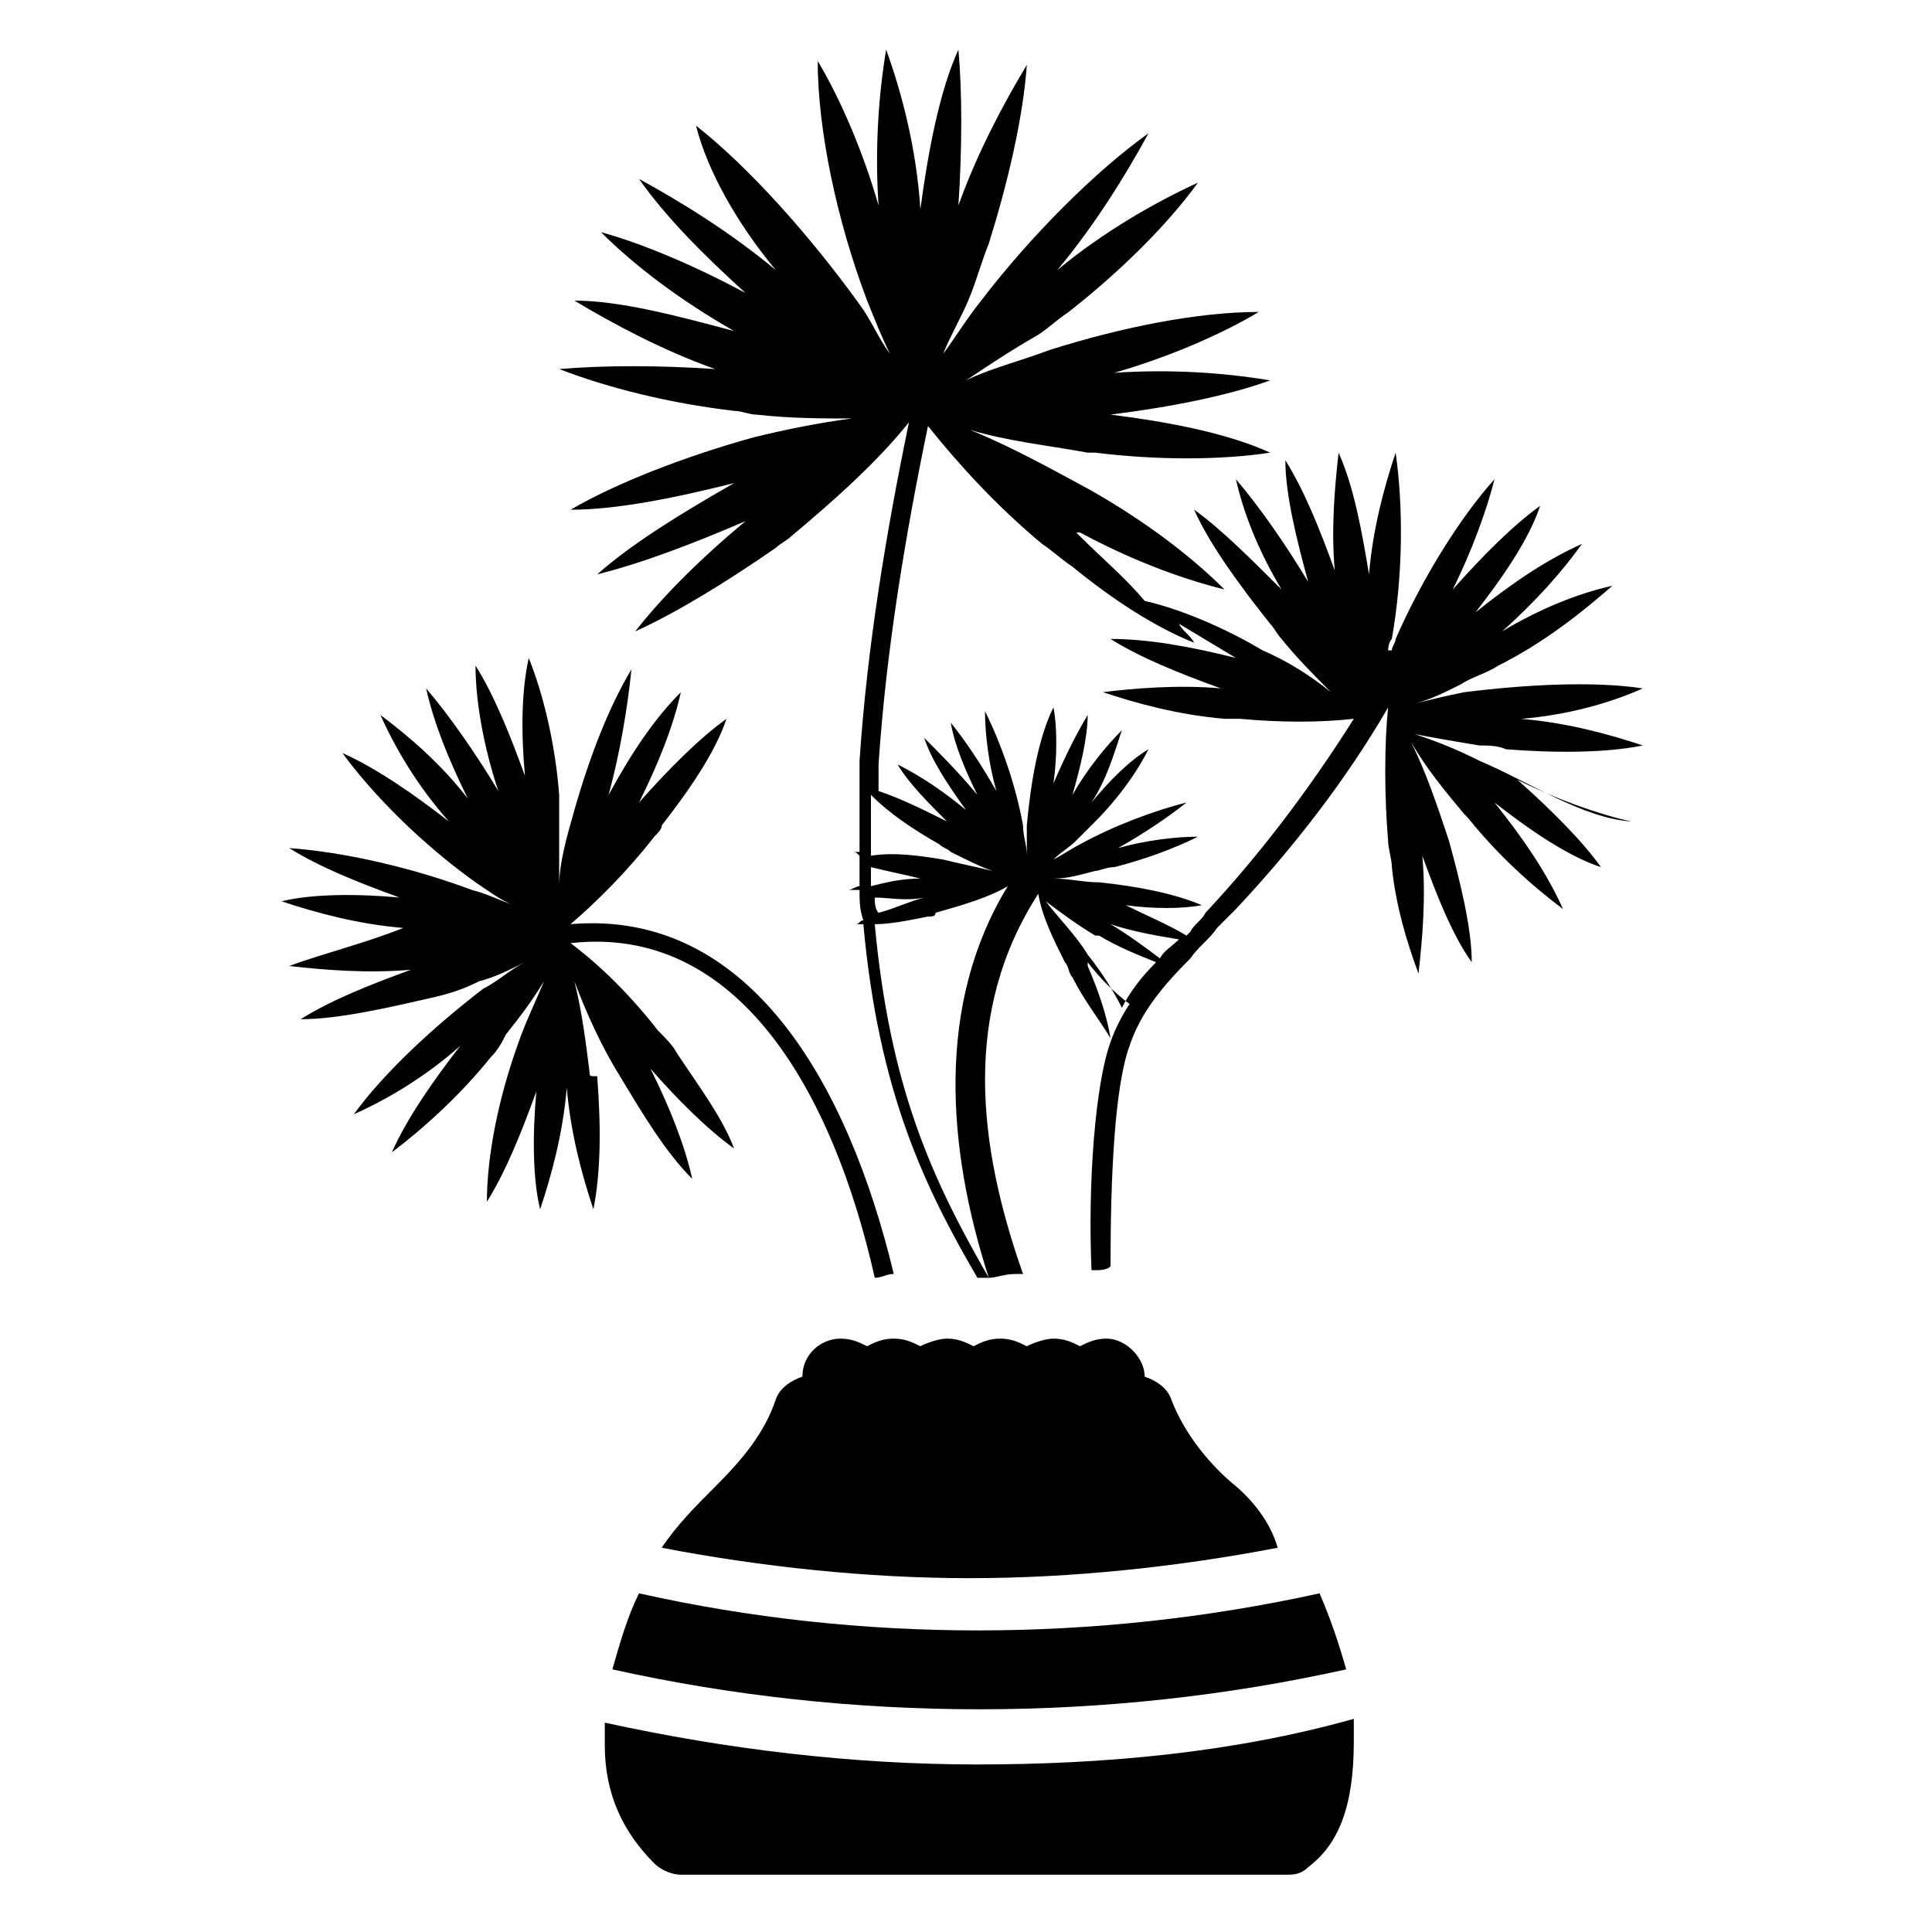 <?xml version="1.0" encoding="UTF-8"?>
<!-- Uploaded to: ICON Repo, www.iconrepo.com, Generator: ICON Repo Mixer Tools -->
<svg fill="#000000" width="800px" height="800px" version="1.1" viewBox="144 144 512 512" xmlns="http://www.w3.org/2000/svg">
 <g>
  <path d="m536.03 345.59c-6.047-3.023-11.082-5.039-17.129-7.055 5.039 1.008 11.082 2.016 17.129 3.023 2.016 0 5.039 0 7.055 1.008 13.098 1.008 26.199 1.008 36.273-1.008-9.07-3.023-20.152-6.047-32.242-7.055 12.09-1.008 23.176-4.031 32.242-8.062-13.098-2.016-31.234-1.008-47.359 1.008-5.039 1.008-9.07 2.016-13.098 3.023 4.031-1.008 8.062-3.023 12.09-5.039 3.023-2.016 7.055-3.023 10.078-5.039 12.09-6.047 22.168-14.105 30.23-21.16-9.07 2.016-19.145 6.047-29.223 12.09 9.07-8.062 16.121-16.121 21.16-23.176-9.07 4.031-18.137 10.078-28.215 18.137 7.055-9.07 14.105-19.145 17.129-28.215-7.055 5.039-15.113 13.098-23.176 22.168 5.039-10.078 9.07-21.16 11.082-29.223-9.07 10.078-19.145 26.199-26.199 42.32 0 1.008-1.008 2.016-1.008 3.023h-1.008v1.008c0-1.008 0-3.023 1.008-4.031 3.023-17.129 3.023-35.266 1.008-49.375-3.023 9.07-6.047 20.152-7.055 32.242-2.016-12.09-4.031-23.176-8.062-32.242-1.008 9.07-2.016 20.152-1.008 31.234-4.031-11.082-8.062-21.16-13.098-29.223 0 9.07 3.023 21.16 6.047 32.242-6.047-10.078-13.098-20.152-19.145-27.207 2.016 9.07 6.047 19.145 12.09 29.223-8.062-8.062-16.121-16.121-23.176-21.16 4.031 9.07 12.09 20.152 20.152 30.23 1.008 1.008 2.016 3.023 3.023 4.031 4.031 5.039 9.07 10.078 13.098 14.105-5.039-4.031-11.082-8.062-18.137-11.082-10.078-6.047-22.168-11.082-31.234-13.098-5.039-6.047-11.082-11.082-17.129-17.129l-1.008-1.008h1.008c13.098 7.055 26.199 12.09 38.289 15.113-9.07-9.07-21.16-18.137-35.266-26.199-11.082-6.047-22.168-12.09-32.242-16.121 10.078 3.023 20.152 4.031 31.234 6.047h2.016c16.121 2.016 33.25 2.016 46.352 0-11.082-5.039-26.199-8.062-42.32-10.078 16.121-2.016 31.234-5.039 42.32-9.07-12.09-2.016-26.199-3.023-41.312-2.016 14.105-4.031 28.215-10.078 38.289-16.121-16.121 0-36.273 4.031-55.418 10.078-8.062 3.023-16.121 5.039-22.168 8.062 6.047-4.031 12.09-8.062 19.145-12.09 3.023-2.016 5.039-4.031 8.062-6.047 14.105-11.082 26.199-23.176 34.258-34.258-11.082 5.039-25.191 13.098-37.281 23.176 10.078-12.09 18.137-25.191 24.184-36.273-14.105 10.078-31.234 27.207-44.336 44.336-4.031 5.039-7.055 10.078-10.078 14.105 2.016-5.039 5.039-10.078 7.055-15.113 2.016-5.039 3.023-9.07 5.039-14.105 5.039-16.121 9.07-33.25 10.078-47.359-6.047 10.078-13.098 23.176-18.137 37.281 1.008-15.113 1.008-30.23 0-41.312-5.039 11.082-8.062 27.207-10.078 42.32-1.008-16.121-5.039-31.234-9.07-42.32-2.016 12.09-3.023 26.199-2.016 41.312-4.031-14.105-10.078-28.215-16.121-38.289 0 18.137 5.039 42.32 13.098 63.48 2.016 5.039 4.031 10.078 6.047 14.105-3.023-4.031-5.039-9.07-8.062-13.098-13.098-18.137-29.223-36.273-43.328-47.359 3.027 12.102 11.09 26.207 21.164 38.301-12.09-10.078-25.191-18.137-36.273-24.184 7.055 10.078 17.129 20.152 28.215 30.23-13.098-7.055-27.207-13.098-38.289-16.121 9.07 9.07 21.16 18.137 35.266 26.199-15.113-4.031-30.23-8.062-42.32-8.062 10.078 6.047 23.176 13.098 37.281 18.137-15.113-1.008-29.223-1.008-41.312 0 13.098 5.039 29.223 9.07 46.352 11.082 2.016 0 4.031 1.008 6.047 1.008 9.07 1.008 17.129 1.008 25.191 1.008-8.062 1.008-18.137 3.023-26.199 5.039-18.137 5.039-36.273 12.09-48.367 19.145 12.09 0 27.207-3.023 43.328-7.055-14.105 8.062-27.207 16.121-36.273 24.184 12.09-3.023 25.191-8.062 39.297-14.105-12.09 10.078-22.168 20.152-29.223 29.223 11.082-5.039 24.184-13.098 37.281-22.168 1.008-1.008 3.023-2.016 4.031-3.023 12.09-10.078 23.176-20.152 31.234-30.23-6.047 29.223-11.082 59.449-13.098 89.68v24.184h-2.016c1.008 0 1.008 0 2.016 1.008v8.062c-1.008 0-2.016 1.008-3.023 1.008h3.023c0 3.023 0 5.039 1.008 8.062-1.008 0-1.008 1.008-2.016 1.008h2.016c4.031 44.336 16.121 69.527 30.23 93.707h3.023c2.016 0 4.031-1.008 7.055-1.008h2.016c-12.09-34.258-16.121-69.527 4.031-100.76 1.008 6.047 4.031 12.09 7.055 18.137 1.008 1.008 1.008 3.023 2.016 4.031 3.023 6.047 7.055 11.082 10.078 16.121-1.008-6.047-3.023-12.09-6.047-19.145v-1.008c3.023 4.031 7.055 8.062 11.082 11.082-2.016 3.023-4.031 7.055-5.039 10.078-4.031 11.082-6.047 37.281-5.039 60.457h1.008c1.008 0 3.023 0 4.031-1.008 0-23.176 1.008-47.359 5.039-58.441 3.023-9.07 9.07-16.121 16.121-23.176 2.016-3.023 5.039-5.039 7.055-8.062 2.016-2.016 3.023-3.023 5.039-5.039 15.113-16.121 29.223-34.258 40.305-53.402-1.008 10.078-1.008 23.176 0 35.266 0 2.016 1.008 5.039 1.008 7.055 1.008 10.078 4.031 20.152 7.055 28.215 1.008-9.07 2.016-20.152 1.008-31.234v-1.008 1.008c4.031 11.082 8.062 21.16 13.098 28.215 0-9.07-3.023-21.16-6.047-32.242-3.023-9.07-6.047-18.137-10.078-26.199 4.031 7.055 9.07 13.098 14.105 19.145l1.008 1.008c8.062 10.078 17.129 18.137 25.191 24.184-4.031-9.07-10.078-18.137-18.137-28.215 9.07 7.055 19.145 14.105 28.215 17.129-5.039-7.055-13.098-15.113-22.168-23.176 10.078 5.039 21.16 9.07 30.23 11.082-13.105-1.012-26.207-10.082-40.312-16.129zm-161.22 9.07c5.039 5.039 11.082 9.07 18.137 13.098 1.008 1.008 2.016 1.008 3.023 2.016 4.031 2.016 8.062 4.031 11.082 5.039-4.031-1.008-9.07-2.016-13.098-3.023-6.047-1.008-13.098-2.016-19.145-1.008v-16.121zm0 19.145c4.031 1.008 9.07 2.016 13.098 3.023-5.039 0-9.07 1.008-13.098 2.016v-5.039zm1.008 8.062c4.031 0 8.062 1.008 13.098 0-4.031 1.008-8.062 3.023-12.09 4.031-1.008-1.012-1.008-3.027-1.008-4.031zm30.227 100.76c-15.113-26.199-26.199-50.383-30.23-93.707 4.031 0 9.07-1.008 14.105-2.016 1.008 0 2.016 0 2.016-1.008 7.055-2.016 14.105-4.031 19.145-7.055-19.141 31.234-16.117 69.523-5.035 103.79zm35.27-71.543c-2.016-4.031-5.039-9.07-9.07-14.105-3.023-5.039-8.062-10.078-11.082-14.105 4.031 3.023 8.062 6.047 13.098 9.07h1.008c5.039 3.023 10.078 5.039 15.113 7.055-4.031 4.023-7.055 8.055-9.066 12.086zm10.074-13.098c-4.031-3.023-8.062-6.047-13.098-9.07 6.047 2.016 12.09 3.023 18.137 4.031-2.016 2.016-4.031 3.023-5.039 5.039zm12.09-12.094c-1.008 2.016-3.023 3.023-4.031 5.039l-1.008 1.008c-5.039-3.023-10.078-5.039-16.121-8.062 7.055 1.008 15.113 1.008 20.152 0-7.055-3.023-17.129-5.039-27.207-6.047-4.031 0-8.062-1.008-12.09-1.008 4.031 0 7.055-1.008 11.082-2.016 1.008 0 3.023-1.008 5.039-1.008 8.062-2.016 16.121-5.039 22.168-8.062-6.047 0-14.105 1.008-21.16 3.023 7.055-4.031 13.098-8.062 18.137-12.09-8.062 2.016-19.145 6.047-28.215 11.082-2.016 1.008-5.039 3.023-7.055 4.031 2.016-2.016 4.031-3.023 6.047-5.039 2.016-2.016 3.023-3.023 5.039-5.039 6.047-6.047 11.082-13.098 14.105-19.145-5.039 3.023-10.078 8.062-15.113 14.105 4.031-6.047 6.047-13.098 8.062-19.145-4.031 4.031-9.07 10.078-13.098 17.129 2.016-7.055 4.031-15.113 4.031-21.16-3.023 5.039-6.047 11.082-9.07 18.137 1.008-7.055 1.008-15.113 0-20.152-4.031 8.062-6.047 20.152-7.055 31.234v8.062c0-3.023-1.008-5.039-1.008-8.062-2.016-11.082-6.047-22.168-10.078-30.23 0 6.047 1.008 14.105 3.023 21.16-4.031-7.055-8.062-13.098-12.09-18.137 1.008 6.047 4.031 13.098 7.055 19.145-5.039-6.047-10.078-11.082-14.105-15.113 2.016 6.047 6.047 12.09 11.082 19.145-6.047-5.039-12.09-9.07-18.137-12.09 3.023 5.039 8.062 10.078 13.098 15.113-6.047-3.023-12.09-6.047-18.137-8.062v-7.055c2.016-30.23 7.055-60.457 13.098-89.68 8.062 10.078 18.137 21.16 30.23 31.234 3.023 2.016 5.039 4.031 8.062 6.047 11.082 9.07 22.168 16.121 32.242 20.152-1.008-2.016-3.023-3.023-4.031-5.039 5.039 3.023 10.078 6.047 15.113 9.07-12.09-3.023-23.176-5.039-33.25-5.039 8.062 5.039 18.137 9.07 29.223 13.098-11.082-1.008-23.176 0-31.234 1.008 9.07 3.023 20.152 6.047 32.242 7.055h4.031c11.082 1.008 21.16 1.008 30.23 0-12.094 19.16-25.191 36.289-39.301 51.402z"/>
  <path d="m300.25 428.21c-1.008-8.062-2.016-16.121-4.031-24.184 3.023 8.062 7.055 17.129 12.09 25.191 6.047 10.078 12.09 20.152 19.145 27.207-2.016-9.07-6.047-19.145-11.082-29.223v-1.008 1.008c7.055 8.062 15.113 16.121 22.168 21.16-3.023-8.062-9.07-16.121-15.113-25.191-1.008-2.016-3.023-4.031-5.039-6.047-7.055-9.07-15.113-17.129-23.176-23.176 44.336-5.039 69.527 39.297 80.609 88.672 2.016 0 3.023-1.008 5.039-1.008-12.09-50.383-38.289-96.73-85.648-92.699 7.055-6.047 15.113-14.105 22.168-23.176 1.008-1.008 2.016-2.016 2.016-3.023 7.055-9.07 14.105-19.145 17.129-28.215-7.055 5.039-15.113 13.098-23.176 22.168 5.039-10.078 9.07-20.152 11.082-29.223-7.055 7.055-13.098 16.121-19.145 27.207 3.023-11.082 5.039-23.176 6.047-33.25-6.047 10.078-11.082 23.176-15.113 37.281-2.016 7.055-4.031 14.105-4.031 20.152v-19.145-5.039c-1.008-13.098-4.031-26.199-8.062-36.273-2.016 9.07-2.016 20.152-1.008 31.234-4.031-11.082-8.062-21.16-13.098-29.223 0 9.07 2.016 21.16 6.047 33.25-6.047-10.078-13.098-20.152-19.145-27.207 2.016 9.07 6.047 19.145 11.082 29.223-7.055-9.07-15.113-16.121-23.176-22.168 4.031 9.07 10.078 19.145 18.137 28.215-9.07-7.055-19.145-14.105-28.215-18.137 8.062 11.082 21.16 24.184 35.266 34.258 3.023 2.016 7.055 5.039 10.078 6.047-3.023-1.008-7.055-3.023-11.082-4.031-16.121-6.047-34.258-10.078-48.367-11.082 8.062 5.039 18.137 9.07 29.223 13.098-11.082-1.008-23.176-1.008-31.234 1.008 9.07 3.023 20.152 6.047 32.242 7.055-10.078 4.035-22.168 7.059-30.23 10.082 9.07 1.008 20.152 2.016 32.242 1.008-11.082 4.031-21.16 8.062-29.223 13.098 10.078 0 23.176-3.023 36.273-6.047 4.031-1.008 7.055-2.016 11.082-4.031 4.031-1.008 8.062-3.023 12.09-5.039-4.031 2.016-7.055 5.039-11.082 7.055-13.098 10.078-26.199 22.168-34.258 33.25 9.07-4.031 19.145-10.078 28.215-18.137-7.055 9.07-14.105 19.145-18.137 28.215 8.062-6.047 18.137-15.113 26.199-25.191 2.016-2.016 3.023-4.031 4.031-6.047 4.031-5.039 7.055-9.07 10.078-14.105-2.016 5.039-5.039 11.082-7.055 17.129-5.039 14.105-8.062 29.223-8.062 41.312 5.039-8.062 9.07-18.137 13.098-29.223-1.008 11.082-1.008 23.176 1.008 31.234 3.023-9.07 6.047-20.152 7.055-32.242 1.008 12.09 4.031 23.176 7.055 32.242 2.016-10.078 2.016-22.168 1.008-35.266-2.012 0.004-2.012 0.004-2.012-1.004z"/>
  <path d="m470.53 537.04c-7.055-6.047-13.098-14.105-16.121-22.168-1.008-3.023-4.031-5.039-7.055-6.047 0-5.039-5.039-10.078-10.078-10.078-3.023 0-5.039 1.008-7.055 2.016-2.016-1.008-4.031-2.016-7.055-2.016-2.016 0-5.039 1.008-7.055 2.016-2.016-1.008-4.031-2.016-7.055-2.016-3.023 0-5.039 1.008-7.055 2.016-2.016-1.008-4.031-2.016-7.055-2.016-2.016 0-5.039 1.008-7.055 2.016-2.016-1.008-4.031-2.016-7.055-2.016-3.023 0-5.039 1.008-7.055 2.016-2.016-1.008-4.031-2.016-7.055-2.016-5.039 0-10.078 4.031-10.078 10.078-3.023 1.008-6.047 3.023-7.055 6.047-3.023 9.07-9.07 16.121-16.121 23.176-5.039 5.039-10.078 10.078-14.105 16.121 26.199 5.039 54.41 8.062 81.617 8.062s55.418-3.023 81.617-8.062c-1.996-7.055-7.035-13.098-12.074-17.129z"/>
  <path d="m403.02 611.6c-33.25 0-66.504-4.031-98.746-11.082v6.047c0 13.098 5.039 23.176 13.098 31.234 2.016 2.016 5.039 3.023 7.055 3.023h160.21c2.016 0 4.031 0 6.047-2.016 8.062-6.047 12.09-16.121 12.09-33.25v-6.047c-32.242 9.066-66.5 12.09-99.754 12.09z"/>
  <path d="m313.34 566.25c-3.023 6.047-5.039 13.098-7.055 20.152 63.48 14.105 130.99 14.105 194.47 0-2.016-7.055-4.031-13.098-7.055-20.152-59.445 13.102-121.92 13.102-180.36 0z"/>
 </g>
</svg>